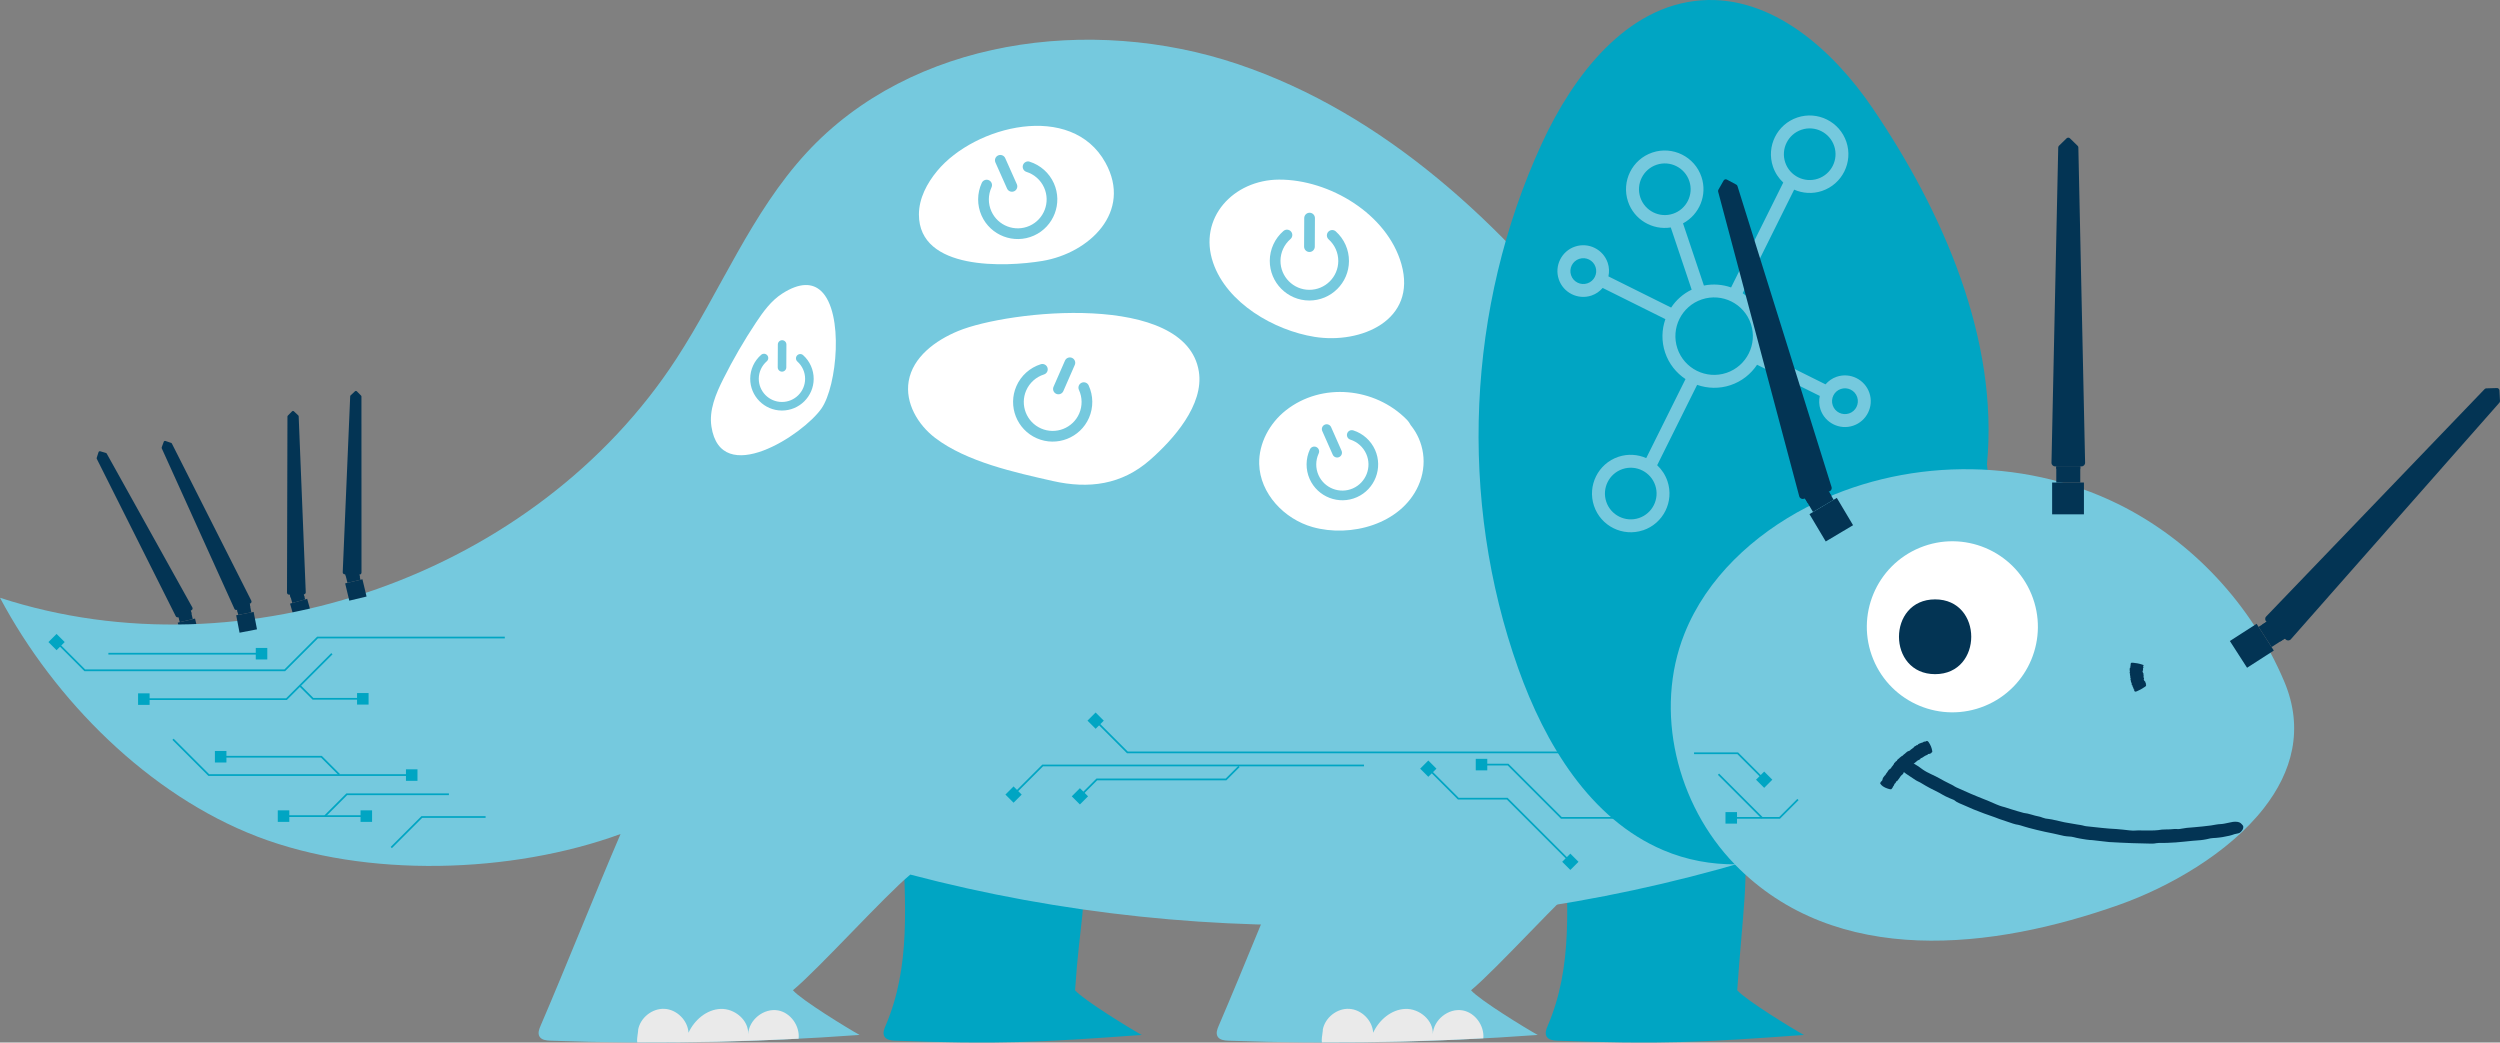 <?xml version="1.0" encoding="UTF-8" standalone="no"?>
<svg
   viewBox="0 0 1431.572 596.985"
   version="1.1"
   id="svg58"
   sodipodi:docname="dino-03.svg"
   width="1431.572"
   height="596.985"
   inkscape:version="1.3 (0e150ed6c4, 2023-07-21)"
   xmlns:inkscape="http://www.inkscape.org/namespaces/inkscape"
   xmlns:sodipodi="http://sodipodi.sourceforge.net/DTD/sodipodi-0.dtd"
   xmlns="http://www.w3.org/2000/svg"
   xmlns:svg="http://www.w3.org/2000/svg">
  <rect x="0" y="0" width="1431.572" height="596.985" fill="#808080" stroke="none"/>
  <sodipodi:namedview
     id="namedview58"
     pagecolor="#505050"
     bordercolor="#eeeeee"
     borderopacity="1"
     inkscape:showpageshadow="0"
     inkscape:pageopacity="0"
     inkscape:pagecheckerboard="0"
     inkscape:deskcolor="#d1d1d1"
     inkscape:zoom="0.53666667"
     inkscape:cx="715.52795"
     inkscape:cy="299.06832"
     inkscape:window-width="1920"
     inkscape:window-height="1011"
     inkscape:window-x="0"
     inkscape:window-y="0"
     inkscape:window-maximized="1"
     inkscape:current-layer="svg58" />
  <defs
     id="defs1">
    <style
       id="style1">&#10;      .cls-1 {&#10;        isolation: isolate;&#10;      }&#10;&#10;      .cls-1, .cls-2 {&#10;        fill: none;&#10;      }&#10;&#10;      .cls-3 {&#10;        fill: #033454;&#10;      }&#10;&#10;      .cls-4 {&#10;        fill: #00a5c3;&#10;      }&#10;&#10;      .cls-5 {&#10;        fill: #eaeaea;&#10;      }&#10;&#10;      .cls-6, .cls-7 {&#10;        fill: #fff;&#10;      }&#10;&#10;      .cls-8 {&#10;        fill: #75c9de;&#10;      }&#10;&#10;      .cls-7 {&#10;        mix-blend-mode: soft-light;&#10;      }&#10;&#10;      .cls-2 {&#10;        stroke: #00a5c3;&#10;        stroke-miterlimit: 10;&#10;      }&#10;    </style>
  </defs>
  <g
     class="cls-1"
     id="g58"
     transform="translate(-34.22,-451.509)">
    <g
       id="Layer_6"
       data-name="Layer 6">
      <g
         id="g57">
        <g
           id="g24">
          <g
             id="g2">
            <rect
               class="cls-3"
               x="137.08"
               y="806.72"
               width="10.17"
               height="10.17"
               transform="rotate(-13.24,142.232,812.034)"
               id="rect1" />
            <rect
               class="cls-3"
               x="136.5"
               y="801.78"
               width="7.66"
               height="5.16"
               transform="rotate(-13.24,140.391,804.573)"
               id="rect2" />
            <path
               class="cls-3"
               d="m 89.6,713.66 1.04,-3.23 c 0.13,-0.4 0.56,-0.63 0.97,-0.51 l 3.26,0.96 c 0.2,0.06 0.36,0.19 0.46,0.37 l 49.04,88.11 c 0.31,0.56 0.1,1.27 -0.46,1.57 l -3.74,1.98 -3.74,1.98 c -0.57,0.3 -1.27,0.07 -1.56,-0.5 L 89.65,714.27 c -0.09,-0.18 -0.11,-0.4 -0.05,-0.59 z"
               id="path2" />
            <polygon
               class="cls-3"
               points="143.9,802.8 143.47,800.97 136.5,804.83 136.88,806.42 "
               id="polygon2" />
          </g>
          <g
             id="g4">
            <rect
               class="cls-3"
               x="201.45"
               y="795.62"
               width="10.17"
               height="10.17"
               transform="rotate(-15.71,206.474,800.51)"
               id="rect3" />
            <rect
               class="cls-3"
               x="200.7"
               y="790.73"
               width="7.66"
               height="5.16"
               transform="rotate(-15.71,204.462,793.142)"
               id="rect4" />
            <path
               class="cls-3"
               d="m 205.01,689.38 -2.48,-2.33 c -0.31,-0.29 -0.79,-0.28 -1.09,0.02 l -2.39,2.42 c -0.14,0.15 -0.22,0.34 -0.23,0.55 l -0.26,100.83 c 0,0.64 0.52,1.16 1.16,1.15 l 4.23,-0.08 4.23,-0.08 c 0.64,-0.01 1.15,-0.55 1.12,-1.19 l -4.05,-100.75 c 0,-0.2 -0.1,-0.4 -0.25,-0.54 z"
               id="path4" />
            <polygon
               class="cls-3"
               points="200.65,793.67 200.14,791.86 208.1,791.86 208.55,793.44 "
               id="polygon4" />
          </g>
          <path
             class="cls-4"
             d="m 551.14,929.1 c 1.34,39.84 4.82,75.68 -9.88,109.9 -0.83,1.92 -1.64,4.19 -0.61,6.01 1.14,2.02 3.86,2.34 6.18,2.43 59.05,2.13 82.26,1.03 141.19,-3.29 -6.44,-3.5 -33.41,-20.03 -38.19,-25.59 2.74,-40.99 7.47,-51.85 2.74,-66.23 z"
             id="path5" />
          <path
             class="cls-4"
             d="m 930.32,929.1 c 1.34,39.84 4.82,75.68 -9.88,109.9 -0.83,1.92 -1.64,4.19 -0.61,6.01 1.14,2.02 3.86,2.34 6.18,2.43 59.05,2.13 82.26,1.03 141.19,-3.29 -6.44,-3.5 -33.41,-20.03 -38.19,-25.59 2.74,-40.99 7.47,-70.94 2.74,-85.31 z"
             id="path6" />
          <g
             id="g8">
            <path
               class="cls-8"
               d="M 1082.07,929.1 949.34,650.69 C 895.17,580.22 827.14,516.51 742.89,488.18 658.64,459.85 556.16,473.71 495.96,539.1 464.45,573.32 446.94,617.85 421.59,656.85 341.34,780.31 174.23,839.39 34.22,793.81 c 31.23,58.74 85.35,112.99 147.47,136.8 62.12,23.81 145.39,21.3 207.88,-1.52 -14.7,34.22 -31.14,75.68 -45.84,109.9 -0.83,1.92 -1.64,4.19 -0.61,6.01 1.14,2.02 3.86,2.34 6.18,2.43 59.05,2.13 118.22,1.03 177.16,-3.29 -6.44,-3.5 -33.41,-20.03 -38.19,-25.59 14.49,-11.97 52.73,-54.26 67.23,-66.23 172.51,45.42 358.75,37.2 526.6,-23.23"
               id="path7" />
            <path
               class="cls-5"
               d="m 479.69,1030.09 c -8.11,-1.43 -16.67,5.42 -17.06,13.65 0.45,-8.02 -7.73,-14.82 -15.75,-14.5 -8.03,0.32 -15.04,6.34 -18.4,13.64 -0.41,-7.06 -6.67,-13.3 -13.73,-13.68 -7.06,-0.38 -13.96,5.14 -15.14,12.11 l 0.04,0.33 c -0.47,3.36 -0.79,5.35 -0.52,6.79 30.81,0.16 61.63,-0.56 92.41,-2.14 0.75,-7.25 -4.55,-14.92 -11.83,-16.2 z"
               id="path8" />
          </g>
          <path
             class="cls-4"
             d="m 1172,717.46 c 6.89,-71.46 -25.08,-144.54 -65.42,-203.93 -22.81,-33.57 -57.82,-64.83 -98.29,-61.82 -42.91,3.19 -73.33,43.14 -91.3,82.24 -42.93,93.39 -47.82,203.61 -13.35,300.43 15.31,43.01 40.99,86.07 82.99,103.95 53.72,22.87 119.52,-4.98 153.04,-52.79 33.51,-47.81 39.69,-110.16 32.34,-168.08"
             id="path9" />
          <path
             class="cls-8"
             d="m 1330.61,914.24 c 16,-20.51 23.22,-45.16 11.58,-72.61 -18.5,-43.64 -52.69,-80.7 -95.31,-101.61 -55.29,-27.12 -123.41,-26.38 -178.09,1.95 -30.44,15.77 -57.28,40.51 -69.98,72.35 -17.66,44.25 -4.46,97.91 28.74,132.08 58.15,59.86 148.31,48.7 220.3,23.17 27.95,-9.91 62.44,-29.28 82.76,-55.33 z"
             id="path10" />
          <g
             id="g11">
            <circle
               class="cls-6"
               cx="1152.22"
               cy="810.34"
               r="48.97"
               transform="rotate(-22.31,1152.457,810.444)"
               id="circle10" />
            <path
               class="cls-3"
               d="m 1142.33,837.55 c 27.55,0 27.6,-42.82 0,-42.82 -27.6,0 -27.6,42.82 0,42.82 z"
               id="path11" />
          </g>
          <g
             id="g13">
            <path
               class="cls-8"
               d="m 777.88,929.1 c -14.7,34.22 -31.14,75.68 -45.84,109.9 -0.83,1.92 -1.64,4.19 -0.61,6.01 1.14,2.02 3.86,2.34 6.18,2.43 59.05,2.13 118.22,1.03 177.16,-3.29 -6.44,-3.5 -33.41,-20.03 -38.19,-25.59 14.49,-11.97 52.73,-54.26 67.23,-66.23 L 777.9,929.1 Z"
               id="path12" />
            <path
               class="cls-5"
               d="m 871.74,1030.09 c -8.11,-1.43 -16.67,5.42 -17.06,13.65 0.45,-8.02 -7.73,-14.82 -15.75,-14.5 -8.03,0.32 -15.04,6.34 -18.4,13.64 -0.41,-7.06 -6.67,-13.3 -13.73,-13.68 -7.06,-0.38 -13.96,5.14 -15.14,12.11 l 0.04,0.33 c -0.47,3.37 -0.79,5.35 -0.52,6.8 30.83,0.09 61.66,-0.69 92.44,-2.35 0.63,-7.19 -4.65,-14.73 -11.87,-16 z"
               id="path13" />
          </g>
          <path
             class="cls-3"
             d="m 1317.96,923.5 c -0.93,-1.04 -1.76,-1.41 -3.76,-1.46 -0.84,-0.02 -1.72,0.16 -2.58,0.34 l -3.67,0.76 c -1.52,0.34 -3.05,0.22 -4.63,0.53 -0.99,0.21 -2,0.39 -3,0.52 -3.22,0.37 -6.42,0.8 -9.66,1.03 -1.4,0.12 -2.83,0.23 -4.22,0.35 -1.4,0.14 -2.78,0.51 -4.21,0.66 -1.05,0.12 -2.08,-0.11 -3.14,0.01 -3.05,0.41 -6.22,0 -9.09,0.63 -2.5,0.28 -5.01,0.18 -7.52,0.2 l -3.87,-0.05 c -1.05,0 -2,0.17 -3.08,0.13 l -1.98,-0.15 c -2.42,-0.2 -4.91,-0.64 -7.3,-0.75 -2.82,-0.07 -5.62,-0.41 -8.43,-0.65 -3.03,-0.32 -6.03,-0.65 -9.05,-0.97 -0.27,-0.03 -0.51,-0.09 -0.76,-0.14 l -1.02,-0.25 -0.32,-0.09 c -0.89,-0.21 -1.86,-0.32 -2.77,-0.47 l -5.73,-0.99 -1.89,-0.33 -2.98,-0.69 c -1.38,-0.3 -2.77,-0.61 -4.14,-0.92 -1.19,-0.24 -2.42,-0.33 -3.63,-0.53 -0.61,-0.18 -1.24,-0.38 -1.86,-0.56 -0.55,-0.22 -1.11,-0.45 -1.71,-0.55 -3.04,-0.51 -5.95,-1.82 -8.87,-2.08 -2.42,-0.65 -4.83,-1.37 -7.22,-2.12 l -3.69,-1.18 c -1.01,-0.29 -1.95,-0.47 -2.95,-0.87 l -1.84,-0.73 c -2.26,-0.9 -4.5,-2.05 -6.75,-2.85 -2.65,-0.95 -5.19,-2.19 -7.82,-3.2 -2.8,-1.19 -5.55,-2.45 -8.32,-3.69 -0.71,-0.3 -1.23,-0.7 -1.86,-1.08 -0.78,-0.46 -1.69,-0.85 -2.5,-1.27 -1.72,-0.89 -3.48,-1.71 -5.13,-2.72 -3.18,-1.85 -6.76,-3.04 -9.78,-5.16 -1.66,-1.28 -3.24,-2.37 -5.13,-3.43 -0.69,-0.39 -1.28,-0.81 -1.99,-1.04 -0.79,-0.25 -1.63,-0.29 -2.38,-0.38 -1.46,-0.17 -2.49,0.31 -2.9,1.22 -0.42,0.95 -0.09,1.94 0.28,3.14 0.34,1.08 1.42,2.14 2.64,2.95 0.62,0.42 1.26,0.85 1.92,1.29 1.11,0.79 2.28,1.51 3.42,2.27 1.1,0.74 2.31,1.1 3.42,1.83 3.27,2.05 6.72,3.78 10.21,5.5 1.25,0.69 2.4,1.44 3.68,2.05 1.51,0.71 2.88,1.33 4.43,1.92 0.15,0.06 0.31,0.12 0.45,0.21 0.15,0.09 0.27,0.21 0.4,0.32 1.21,1.11 3.39,1.77 4.92,2.49 1.89,0.86 3.79,1.7 5.71,2.49 4.06,1.69 8.19,3.13 12.32,4.56 0.83,0.27 1.62,0.63 2.43,0.93 2.08,0.76 4.19,1.45 6.3,2.12 1.01,0.32 2.14,0.77 3.17,0.98 0.98,0.2 1.79,0.27 2.79,0.61 1.56,0.47 3.05,0.97 4.63,1.38 3.1,0.78 6.16,1.64 9.28,2.26 3.12,0.62 6.23,1.26 9.35,2.01 1.03,0.25 2.07,0.5 3.13,0.58 0.87,0.08 1.74,0.09 2.61,0.21 1.04,0.15 2.04,0.44 3.06,0.68 1.19,0.28 2.4,0.47 3.61,0.67 1.29,0.22 2.57,0.42 3.87,0.54 0.53,0.06 0.98,0.07 1.42,0.07 1.17,0.18 2.42,0.27 3.46,0.4 2.06,0.26 4.12,0.51 6.19,0.7 4.39,0.2 8.75,0.53 13.12,0.63 0.87,-0.02 1.74,0.02 2.61,0.07 2.21,0.11 4.43,0.16 6.65,0.17 1.06,0 2.28,0.1 3.31,0 1,-0.1 1.79,-0.35 2.84,-0.35 1.63,0 3.2,0.03 4.84,-0.05 6.4,-0.14 12.65,-1.16 19.06,-1.55 1.05,-0.12 2.11,-0.25 3.15,-0.47 0.85,-0.18 1.69,-0.43 2.55,-0.57 1.04,-0.17 2.08,-0.19 3.13,-0.26 1.22,-0.09 2.44,-0.27 3.65,-0.44 l 3.84,-0.76 c 1.23,-0.24 1.97,-0.57 3.09,-0.93 0.9,-0.29 2.11,-0.33 2.92,-0.75 0.53,-0.27 0.92,-0.79 1.24,-1.16 0.72,-0.84 0.95,-1.69 0.85,-2.51 -0.06,-0.51 -0.48,-0.85 -0.85,-1.27 z"
             id="path14" />
          <path
             class="cls-3"
             d="m 1139.29,877.59 c -0.57,-1.07 -0.9,-1.5 -1.41,-1.75 -0.22,-0.11 -0.37,-0.04 -0.53,0.03 l -0.65,0.3 c -0.27,0.12 -0.7,-0.11 -0.93,0.13 -0.14,0.15 -0.31,0.26 -0.49,0.33 -0.58,0.24 -1.25,0.29 -1.79,0.61 l -0.74,0.35 c -0.24,0.13 -0.36,0.48 -0.59,0.62 -0.18,0.1 -0.5,-0.07 -0.63,0.12 -0.36,0.54 -1.16,0.4 -1.38,1.11 -0.36,0.33 -0.73,0.65 -1.13,0.91 l -0.63,0.4 c -0.17,0.11 -0.21,0.36 -0.4,0.45 l -0.33,0.19 c -0.4,0.23 -0.97,0.27 -1.32,0.57 -0.42,0.34 -0.86,0.66 -1.23,1.06 -0.45,0.38 -0.98,0.65 -1.3,1.16 -0.03,0.05 -0.08,0.06 -0.13,0.08 -0.07,0.02 -0.15,0.04 -0.21,0.07 l -0.07,0.02 c -0.18,0.06 -0.29,0.22 -0.43,0.33 l -0.9,0.68 c -0.1,0.07 -0.16,0.18 -0.24,0.29 -0.16,0.11 -0.33,0.22 -0.47,0.36 l -0.62,0.53 c -0.17,0.17 -0.22,0.44 -0.35,0.65 -0.11,0.06 -0.22,0.13 -0.31,0.21 -0.13,0.03 -0.27,0.06 -0.31,0.18 -0.21,0.62 -1.02,0.69 -1.04,1.43 -0.24,0.43 -0.52,0.82 -0.84,1.18 l -0.5,0.54 c -0.13,0.15 -0.11,0.41 -0.25,0.55 l -0.27,0.27 c -0.33,0.33 -0.87,0.52 -1.13,0.89 -0.31,0.45 -0.64,0.87 -0.9,1.35 -0.34,0.48 -0.77,0.89 -0.94,1.47 -0.05,0.15 -0.22,0.17 -0.35,0.26 -0.15,0.11 -0.22,0.29 -0.33,0.43 l -0.68,0.9 c -0.42,0.58 -0.19,1.54 -0.86,1.96 -0.37,0.25 -0.61,0.55 -0.72,0.96 -0.04,0.15 -0.15,0.25 -0.04,0.47 0.11,0.23 0.41,0.55 0.64,0.81 0.44,0.51 1.25,1.03 2.14,1.46 0.93,0.44 1.59,0.61 2.39,0.85 0.73,0.21 1.12,0.15 1.27,-0.04 0.07,-0.1 0.14,-0.2 0.24,-0.29 0.17,-0.16 0.27,-0.36 0.4,-0.53 0.13,-0.17 0.05,-0.45 0.23,-0.59 0.53,-0.41 0.57,-1.11 0.91,-1.64 0.18,-0.16 0.45,-0.25 0.55,-0.45 0.13,-0.24 0.22,-0.47 0.24,-0.78 0,-0.03 0,-0.06 0.03,-0.08 0.03,-0.01 0.09,0 0.14,0 0.49,0.03 0.57,-0.35 0.75,-0.56 0.23,-0.24 0.45,-0.5 0.62,-0.79 0.36,-0.62 0.89,-1.09 1.2,-1.74 0.06,-0.13 0.18,-0.22 0.3,-0.3 0.31,-0.21 0.57,-0.45 0.8,-0.72 0.11,-0.13 0.3,-0.22 0.34,-0.41 0.03,-0.19 -0.03,-0.41 0.12,-0.51 0.23,-0.15 0.48,-0.26 0.66,-0.45 0.7,-0.75 1.28,-1.61 2.16,-2.19 0.14,-0.1 0.29,-0.19 0.37,-0.35 0.07,-0.13 0.09,-0.32 0.19,-0.42 0.12,-0.13 0.33,-0.13 0.51,-0.19 0.21,-0.06 0.36,-0.19 0.51,-0.32 l 0.49,-0.4 c 0.07,-0.05 0.1,-0.12 0.13,-0.2 0.18,-0.08 0.31,-0.24 0.45,-0.33 0.29,-0.18 0.56,-0.37 0.8,-0.6 0.53,-0.48 1.15,-0.82 1.62,-1.36 0.1,-0.1 0.24,-0.15 0.37,-0.2 0.35,-0.12 0.66,-0.29 0.96,-0.49 0.14,-0.1 0.35,-0.13 0.43,-0.31 0.08,-0.17 0.09,-0.39 0.26,-0.45 0.26,-0.08 0.53,-0.12 0.75,-0.26 0.87,-0.55 1.67,-1.19 2.66,-1.53 0.17,-0.05 0.33,-0.1 0.46,-0.23 0.1,-0.11 0.17,-0.28 0.29,-0.36 0.14,-0.09 0.35,-0.04 0.54,-0.05 0.21,0 0.39,-0.09 0.57,-0.17 l 0.58,-0.24 c 0.19,-0.08 0.23,-0.29 0.35,-0.48 0.1,-0.15 0.35,-0.06 0.38,-0.34 0.02,-0.19 -0.07,-0.61 -0.12,-0.92 -0.13,-0.69 -0.36,-1.44 -0.66,-2.21 -0.18,-0.48 -0.4,-0.84 -0.62,-1.27 z"
             id="path15" />
          <g
             id="g16">
            <rect
               class="cls-3"
               x="170.34"
               y="802.77"
               width="10.17"
               height="10.17"
               transform="rotate(-10.96,175.439,807.843)"
               id="rect15" />
            <rect
               class="cls-3"
               x="170.05"
               y="797.76"
               width="7.66"
               height="5.16"
               transform="rotate(-10.96,173.898,800.331)"
               id="rect16" />
            <path
               class="cls-3"
               d="m 126.81,707.68 1.17,-3.19 c 0.15,-0.4 0.58,-0.61 0.99,-0.47 l 3.22,1.09 c 0.19,0.07 0.35,0.21 0.45,0.39 l 45.49,89.99 c 0.29,0.57 0.05,1.27 -0.53,1.55 l -3.81,1.83 -3.81,1.83 c -0.58,0.28 -1.27,0.02 -1.53,-0.56 l -41.59,-91.85 c -0.08,-0.19 -0.09,-0.4 -0.02,-0.59 z"
               id="path16" />
            <polygon
               class="cls-3"
               points="177.51,798.92 177.16,797.08 170.04,800.65 170.35,802.26 "
               id="polygon16" />
          </g>
          <g
             id="g18">
            <rect
               class="cls-3"
               x="232.94"
               y="784.24"
               width="10.17"
               height="10.17"
               transform="rotate(-13.42,238.074,789.447)"
               id="rect17" />
            <rect
               class="cls-3"
               x="232.49"
               y="779.27"
               width="7.66"
               height="5.16"
               transform="rotate(-13.42,236.37,781.964)"
               id="rect18" />
            <path
               class="cls-3"
               d="m 240.95,678.02 -2.38,-2.42 c -0.3,-0.3 -0.78,-0.31 -1.09,-0.02 L 235,677.9 c -0.15,0.14 -0.24,0.33 -0.25,0.54 l -4.28,100.74 c -0.03,0.64 0.48,1.18 1.12,1.19 l 4.23,0.09 4.23,0.09 c 0.64,0.01 1.17,-0.5 1.17,-1.14 l -0.03,-100.83 c 0,-0.2 -0.08,-0.4 -0.22,-0.55 z"
               id="path18" />
            <polygon
               class="cls-3"
               points="232.43,782.05 232,780.23 239.95,780.54 240.33,782.14 "
               id="polygon18" />
          </g>
          <path
             class="cls-3"
             d="m 1261.25,845.56 c 1.04,-0.62 1.47,-0.91 1.81,-1.23 0.14,-0.13 0.11,-0.18 0.08,-0.23 l -0.12,-0.2 c -0.05,-0.08 0.25,-0.34 0.12,-0.38 -0.09,-0.03 -0.14,-0.07 -0.15,-0.14 -0.04,-0.21 0.07,-0.48 0,-0.66 -0.04,-0.08 -0.02,-0.18 -0.05,-0.26 -0.04,-0.08 -0.3,-0.07 -0.34,-0.15 -0.03,-0.06 0.24,-0.23 0.13,-0.26 -0.33,-0.09 0.12,-0.45 -0.41,-0.46 -0.16,-0.11 -0.23,-0.26 -0.29,-0.41 l -0.05,-0.24 c -0.02,-0.06 -0.21,-0.07 -0.21,-0.14 v -0.14 c 0.03,-0.17 0.28,-0.4 0.21,-0.53 -0.08,-0.16 -0.09,-0.34 -0.2,-0.5 -0.05,-0.19 0,-0.39 -0.19,-0.55 -0.02,-0.01 0,-0.03 0.02,-0.05 0.03,-0.03 0.06,-0.06 0.07,-0.08 l 0.03,-0.03 c 0.06,-0.07 0,-0.12 0,-0.18 l 0.02,-0.37 c 0,0 -0.03,-0.08 -0.06,-0.11 0.02,-0.07 0.05,-0.14 0.04,-0.2 -0.02,-0.09 0.03,-0.18 0.02,-0.27 -0.01,-0.07 -0.18,-0.13 -0.25,-0.2 0.03,-0.04 0.06,-0.09 0.07,-0.13 0.07,-0.04 0.15,-0.09 0.09,-0.12 -0.29,-0.17 0.23,-0.4 -0.28,-0.55 -0.11,-0.15 -0.16,-0.31 -0.17,-0.47 v -0.25 c 0,-0.07 -0.17,-0.12 -0.15,-0.19 l 0.05,-0.13 c 0.06,-0.16 0.36,-0.31 0.33,-0.46 -0.03,-0.18 0.01,-0.35 -0.06,-0.53 0,-0.19 0.11,-0.37 -0.04,-0.58 -0.04,-0.05 0.1,-0.08 0.16,-0.12 0.07,-0.05 0.03,-0.12 0.05,-0.17 0.04,-0.12 0.07,-0.24 0.12,-0.35 0.09,-0.21 -0.56,-0.54 -0.17,-0.72 0.23,-0.1 0.32,-0.2 0.24,-0.35 -0.03,-0.05 0.02,-0.09 -0.16,-0.17 -0.2,-0.09 -0.59,-0.21 -0.9,-0.32 -0.6,-0.21 -1.54,-0.44 -2.51,-0.63 -1.01,-0.19 -1.67,-0.26 -2.48,-0.34 -0.74,-0.07 -1.07,0 -1.13,0.11 -0.03,0.06 -0.05,0.12 -0.1,0.18 -0.1,0.1 -0.11,0.22 -0.16,0.33 -0.05,0.11 0.15,0.25 0.05,0.35 -0.28,0.3 -0.03,0.67 -0.05,1 -0.08,0.11 -0.26,0.22 -0.25,0.34 0.01,0.15 0.05,0.28 0.19,0.43 0.01,0.02 0.03,0.03 0.01,0.04 -0.02,0.01 -0.07,0.02 -0.12,0.03 -0.44,0.1 -0.27,0.31 -0.31,0.46 -0.05,0.18 -0.08,0.36 -0.06,0.54 0.05,0.38 -0.03,0.76 0.12,1.14 0.03,0.07 0,0.15 -0.04,0.23 -0.09,0.19 -0.11,0.39 -0.1,0.58 0,0.09 -0.08,0.2 0.03,0.29 0.1,0.08 0.29,0.14 0.26,0.23 -0.05,0.14 -0.14,0.29 -0.13,0.43 0.04,0.55 0.32,1.06 0.21,1.64 -0.02,0.1 -0.04,0.19 0.05,0.27 0.07,0.07 0.2,0.12 0.23,0.19 0.03,0.09 -0.09,0.2 -0.15,0.3 -0.07,0.12 -0.05,0.22 -0.04,0.33 l 0.05,0.33 c 0,0 0.05,0.08 0.1,0.1 -0.03,0.11 0.04,0.21 0.04,0.3 0,0.18 0.01,0.37 0.08,0.53 0.16,0.35 0.17,0.74 0.42,1.06 0.05,0.06 0.04,0.15 0.02,0.23 -0.04,0.21 0,0.4 0.05,0.59 0.03,0.09 -0.02,0.22 0.1,0.27 0.12,0.05 0.32,0.05 0.32,0.15 -0.01,0.15 -0.07,0.31 -0.01,0.45 0.18,0.53 0.59,0.94 0.63,1.53 0.01,0.1 0.02,0.19 0.12,0.25 0.08,0.05 0.23,0.06 0.27,0.12 0.05,0.07 -0.03,0.21 -0.06,0.33 -0.03,0.13 0,0.23 0.05,0.33 l 0.15,0.31 c 0.05,0.1 0.23,0.08 0.39,0.11 0.13,0.02 0,0.2 0.26,0.15 0.17,-0.03 0.56,-0.2 0.84,-0.31 0.63,-0.26 1.34,-0.61 2.06,-1 0.44,-0.26 0.8,-0.47 1.22,-0.71 z"
             id="path19" />
          <path
             class="cls-7"
             d="m 667.24,544.68 c -19.45,-35.22 -74.81,-21.26 -96.32,4.66 -5.89,7.1 -10.49,15.77 -10.5,24.99 -0.03,32.22 49.59,30.13 70.77,26.59 26.67,-4.46 51.64,-27.99 36.04,-56.25 z"
             id="path20" />
          <path
             class="cls-7"
             d="m 836.7,602.73 c -8.11,-28.65 -41.19,-48.48 -70.09,-48.37 -26.1,0.1 -46.48,21.96 -37.73,47.58 7.92,23.2 35.02,38.77 58.06,42.46 26.55,4.26 58.87,-9.47 49.76,-41.68 z"
             id="path21" />
          <path
             class="cls-7"
             d="m 720.7,664.18 c -7.39,-45.8 -108.96,-35.06 -137.85,-23.11 -12.97,5.36 -25.92,14.87 -28.29,28.7 -2.13,12.42 5.19,24.93 15.22,32.55 18.03,13.69 45.62,19.72 67.32,24.63 20.6,4.66 39.41,2.16 55.6,-12.03 13.39,-11.73 31.09,-31.56 28,-50.74 z"
             id="path22" />
          <path
             class="cls-7"
             d="m 504.42,618.17 c -4.87,-4.58 -12.09,-5.09 -22.29,1.46 -6.29,4.04 -10.81,10.27 -14.95,16.49 -6.92,10.41 -13.2,21.24 -18.8,32.42 -4.26,8.5 -8.21,17.82 -6.78,27.22 5.41,35.46 52.51,4.77 63.02,-10.35 8.93,-12.84 12.94,-54.88 -0.2,-67.25 z"
             id="path23" />
          <path
             class="cls-7"
             d="m 842.05,694.99 c -0.6,-1.13 -1.34,-2.24 -2.38,-3.29 -18.12,-18.32 -48.55,-21.43 -69.12,-5.22 -9.32,7.34 -15.59,18.88 -15.28,30.74 0.44,16.88 14.32,31.53 30.58,36.1 21.88,6.16 50.5,-1.64 60.45,-23.44 5.71,-12.52 3.17,-25.77 -4.25,-34.89 z"
             id="path24" />
        </g>
        <path
           class="cls-8"
           d="m 975.1,755.17 c 11.6,-3.89 17.86,-16.49 13.97,-28.09 -1.22,-3.63 -3.29,-6.73 -5.91,-9.17 l 22.88,-46.02 c 5.99,2.1 12.68,2.33 19.15,0.16 6.47,-2.17 11.67,-6.39 15.18,-11.68 l 35.91,17.86 c -0.53,2.5 -0.48,5.15 0.39,7.74 2.6,7.73 11,11.91 18.73,9.31 7.73,-2.6 11.91,-11 9.31,-18.73 -2.6,-7.73 -11,-11.91 -18.73,-9.31 -2.59,0.87 -4.74,2.43 -6.41,4.36 l -35.91,-17.86 c 2.1,-5.99 2.32,-12.68 0.15,-19.15 -2.17,-6.47 -6.39,-11.67 -11.68,-15.18 l 29.48,-59.3 c 4.87,2.13 10.51,2.56 15.94,0.74 11.6,-3.89 17.86,-16.49 13.97,-28.09 -3.89,-11.6 -16.49,-17.86 -28.09,-13.97 -11.6,3.89 -17.86,16.49 -13.97,28.09 1.22,3.63 3.29,6.73 5.91,9.17 l -29.87,60.06 c -4.89,-1.71 -10.24,-2.16 -15.57,-1.09 l -11.96,-35.61 c 9.37,-5.01 14.06,-16.2 10.57,-26.6 -3.89,-11.6 -16.49,-17.86 -28.09,-13.97 -11.6,3.89 -17.86,16.49 -13.97,28.09 3.49,10.4 13.99,16.49 24.48,14.83 l 11.96,35.61 c -4.9,2.36 -8.89,5.95 -11.76,10.26 l -35.91,-17.86 c 0.54,-2.5 0.48,-5.15 -0.39,-7.75 -2.6,-7.73 -11,-11.91 -18.73,-9.31 -7.73,2.6 -11.91,11 -9.31,18.73 2.6,7.73 11,11.91 18.73,9.31 2.59,-0.87 4.74,-2.43 6.41,-4.36 l 35.91,17.86 c -2.1,5.99 -2.32,12.68 -0.15,19.15 2.17,6.47 6.39,11.67 11.68,15.18 l -22.5,45.25 c -4.87,-2.14 -10.51,-2.56 -15.94,-0.74 -11.6,3.89 -17.86,16.49 -13.97,28.09 3.89,11.6 16.49,17.86 28.09,13.97 z m 122.6,-76.27 c 1.3,3.87 -0.79,8.07 -4.66,9.36 -3.87,1.29 -8.07,-0.79 -9.36,-4.66 -1.3,-3.87 0.79,-8.07 4.66,-9.36 3.87,-1.29 8.07,0.79 9.36,4.66 z m -31.9,-153.1 c 7.73,-2.6 16.13,1.58 18.73,9.31 2.6,7.73 -1.58,16.13 -9.31,18.73 -7.73,2.6 -16.13,-1.58 -18.73,-9.31 -2.6,-7.73 1.58,-16.13 9.31,-18.73 z m -92.28,38.79 c -2.6,-7.73 1.58,-16.13 9.31,-18.73 7.73,-2.6 16.13,1.58 18.73,9.31 2.6,7.73 -1.58,16.13 -9.31,18.73 -7.73,2.6 -16.13,-1.58 -18.73,-9.31 z m 35.2,58.38 c 11.6,-3.89 24.2,2.37 28.09,13.97 3.89,11.6 -2.37,24.2 -13.97,28.09 -11.6,3.89 -24.2,-2.37 -28.09,-13.97 -3.89,-11.6 2.37,-24.2 13.97,-28.09 z M 933.86,609.1 c -1.3,-3.87 0.79,-8.07 4.66,-9.36 3.87,-1.3 8.07,0.79 9.36,4.66 1.3,3.87 -0.79,8.07 -4.66,9.36 -3.87,1.3 -8.07,-0.79 -9.36,-4.66 z m 29.47,111.01 c 7.73,-2.6 16.13,1.58 18.73,9.31 2.6,7.73 -1.58,16.13 -9.31,18.73 -7.73,2.6 -16.13,-1.58 -18.73,-9.31 -2.6,-7.73 1.58,-16.13 9.31,-18.73 z"
           id="path25" />
        <g
           id="g27">
          <rect
             class="cls-3"
             x="1209.33"
             y="727.82"
             width="18.21"
             height="18.21"
             id="rect25" />
          <rect
             class="cls-3"
             x="1211.71"
             y="718.58"
             width="13.73"
             height="9.24"
             id="rect26" />
          <path
             class="cls-3"
             d="m 1223.9,534.98 -4.35,-4.25 c -0.54,-0.53 -1.41,-0.53 -1.96,0 l -4.35,4.25 c -0.26,0.26 -0.41,0.61 -0.42,0.97 l -3.86,180.53 c -0.02,1.15 0.9,2.09 2.05,2.09 h 15.15 c 1.15,0 2.07,-0.94 2.05,-2.09 l -3.86,-180.53 c 0,-0.37 -0.16,-0.72 -0.42,-0.97 z"
             id="path26" />
          <rect
             class="cls-3"
             x="1211.71"
             y="718.58"
             width="13.73"
             height="1.4"
             id="rect27" />
        </g>
        <g
           id="g29">
          <rect
             class="cls-3"
             x="1314.58"
             y="812.2"
             width="18.21"
             height="18.21"
             transform="rotate(-32.75,1323.677,821.301)"
             id="rect28" />
          <rect
             class="cls-3"
             x="1330.53"
             y="806.9"
             width="9.24"
             height="13.73"
             transform="rotate(-32.75,1335.134,813.762)"
             id="rect29" />
          <path
             class="cls-3"
             d="m 1457.94,673.89 6.08,-0.18 c 0.76,-0.02 1.4,0.57 1.44,1.32 l 0.33,6.07 c 0.02,0.37 -0.11,0.73 -0.35,1 l -119.4,135.46 c -0.76,0.86 -2.08,0.93 -2.92,0.15 l -5.57,-5.13 -5.57,-5.13 c -0.84,-0.78 -0.88,-2.1 -0.09,-2.92 l 125.09,-130.22 c 0.25,-0.26 0.6,-0.42 0.97,-0.43 z"
             id="path29" />
          <polygon
             class="cls-3"
             points="1339.92,818.85 1342.75,817.03 1332.08,807.57 1329.61,809.16 "
             id="polygon29" />
        </g>
        <g
           id="g31">
          <rect
             class="cls-3"
             x="1073.75"
             y="739.94"
             width="18.21"
             height="18.21"
             transform="rotate(-30.76,1082.937,749.058)"
             id="rect30" />
          <rect
             class="cls-3"
             x="1069.09"
             y="732.55"
             width="13.73"
             height="9.24"
             transform="rotate(-30.76,1076.029,737.206)"
             id="rect31" />
          <path
             class="cls-3"
             d="m 1028.45,557.22 -5.36,-2.87 c -0.67,-0.36 -1.5,-0.12 -1.88,0.54 l -3,5.29 c -0.18,0.32 -0.23,0.7 -0.14,1.05 l 46.45,174.49 c 0.3,1.11 1.44,1.76 2.55,1.44 l 7.28,-2.1 7.28,-2.1 c 1.1,-0.32 1.73,-1.48 1.38,-2.58 l -53.88,-172.35 c -0.11,-0.35 -0.35,-0.64 -0.68,-0.82 z"
             id="path31" />
          <polygon
             class="cls-3"
             points="1069.42,739.6 1067.7,736.71 1081.46,733 1082.96,735.53 "
             id="polygon31" />
        </g>
        <g
           id="g33">
          <path
             class="cls-8"
             d="m 657.62,672.2 c -0.71,-1.54 -2.53,-2.21 -4.07,-1.5 -1.54,0.71 -2.21,2.53 -1.5,4.07 1.98,4.3 2.03,9.25 0.14,13.58 -3.66,8.36 -13.43,12.19 -21.8,8.53 -8.37,-3.66 -12.19,-13.43 -8.53,-21.8 1.91,-4.37 5.63,-7.71 10.18,-9.15 1.61,-0.51 2.51,-2.23 2,-3.85 -0.51,-1.61 -2.23,-2.51 -3.85,-2 -6.24,1.97 -11.33,6.54 -13.95,12.54 -5.01,11.46 0.23,24.86 11.69,29.87 11.46,5.01 24.86,-0.23 29.87,-11.69 2.6,-5.94 2.53,-12.72 -0.19,-18.6 z"
             id="path32" />
          <path
             class="cls-8"
             d="m 639.08,677.04 c 1.55,0.68 3.36,-0.03 4.04,-1.58 l 6.55,-14.98 c 0.68,-1.55 -0.03,-3.36 -1.58,-4.04 -1.55,-0.68 -3.36,0.03 -4.04,1.58 L 637.5,673 c -0.68,1.55 0.03,3.36 1.58,4.04 z"
             id="path33" />
        </g>
        <g
           id="g35">
          <path
             class="cls-8"
             d="m 799.14,584.02 c -1.26,-1.13 -3.2,-1.02 -4.33,0.24 -1.13,1.26 -1.02,3.2 0.24,4.33 3.52,3.16 5.53,7.68 5.51,12.41 -0.04,9.13 -7.5,16.51 -16.63,16.47 -9.13,-0.04 -16.51,-7.5 -16.47,-16.63 0.02,-4.78 2.11,-9.31 5.72,-12.44 1.28,-1.11 1.42,-3.04 0.31,-4.32 -1.11,-1.28 -3.04,-1.42 -4.32,-0.31 -4.95,4.29 -7.81,10.5 -7.84,17.04 -0.06,12.51 10.07,22.73 22.57,22.78 12.51,0.06 22.73,-10.07 22.78,-22.57 0.03,-6.48 -2.72,-12.68 -7.55,-17 z"
             id="path34" />
          <path
             class="cls-8"
             d="m 784.03,595.81 c 1.69,0 3.07,-1.36 3.08,-3.05 l 0.08,-16.35 c 0,-1.69 -1.36,-3.07 -3.05,-3.08 -1.69,0 -3.07,1.36 -3.08,3.05 l -0.08,16.35 c 0,1.69 1.36,3.07 3.05,3.08 z"
             id="path35" />
        </g>
        <g
           id="g37">
          <path
             class="cls-8"
             d="m 494.11,654.88 c -1.01,-0.91 -2.56,-0.82 -3.47,0.19 -0.91,1.01 -0.82,2.56 0.19,3.47 2.83,2.53 4.44,6.16 4.42,9.95 -0.03,7.31 -6.01,13.24 -13.33,13.2 -7.31,-0.03 -13.24,-6.01 -13.2,-13.33 0.02,-3.83 1.69,-7.46 4.58,-9.97 1.03,-0.89 1.14,-2.44 0.25,-3.46 -0.89,-1.03 -2.44,-1.14 -3.46,-0.25 -3.97,3.44 -6.26,8.41 -6.28,13.66 -0.05,10.02 8.07,18.21 18.09,18.26 10.02,0.05 18.21,-8.07 18.26,-18.09 0.02,-5.19 -2.18,-10.16 -6.05,-13.63 z"
             id="path36" />
          <path
             class="cls-8"
             d="m 482.01,664.33 c 1.36,0 2.46,-1.09 2.47,-2.44 l 0.06,-13.1 c 0,-1.36 -1.09,-2.46 -2.44,-2.47 -1.36,0 -2.46,1.09 -2.47,2.44 l -0.06,13.1 c 0,1.36 1.09,2.46 2.44,2.47 z"
             id="path37" />
        </g>
        <g
           id="g39">
          <path
             class="cls-8"
             d="m 809.12,697.96 c -1.46,-0.47 -3.02,0.34 -3.48,1.8 -0.47,1.46 0.34,3.02 1.8,3.48 4.07,1.3 7.4,4.29 9.13,8.19 3.34,7.54 -0.08,16.39 -7.62,19.73 -7.54,3.34 -16.39,-0.08 -19.73,-7.62 -1.75,-3.95 -1.7,-8.46 0.12,-12.37 0.65,-1.39 0.04,-3.03 -1.34,-3.68 -1.39,-0.65 -3.03,-0.04 -3.68,1.34 -2.5,5.37 -2.55,11.54 -0.16,16.95 4.58,10.33 16.71,15.02 27.04,10.44 10.33,-4.58 15.02,-16.71 10.44,-27.04 -2.37,-5.35 -6.93,-9.45 -12.51,-11.23 z"
             id="path38" />
          <path
             class="cls-8"
             d="m 801.02,713.26 c 1.4,-0.62 2.03,-2.26 1.41,-3.65 l -5.98,-13.51 c -0.62,-1.4 -2.26,-2.03 -3.65,-1.41 -1.4,0.62 -2.03,2.26 -1.41,3.65 l 5.98,13.51 c 0.62,1.4 2.26,2.03 3.65,1.41 z"
             id="path39" />
        </g>
        <g
           id="g41">
          <path
             class="cls-8"
             d="m 623.84,544.08 c -1.61,-0.51 -3.34,0.39 -3.85,2 -0.51,1.61 0.39,3.34 2,3.85 4.51,1.43 8.21,4.72 10.13,9.04 3.72,8.33 -0.03,18.14 -8.36,21.86 -8.33,3.72 -18.14,-0.03 -21.86,-8.36 -1.95,-4.36 -1.91,-9.35 0.09,-13.69 0.71,-1.54 0.04,-3.36 -1.5,-4.07 -1.54,-0.71 -3.36,-0.04 -4.07,1.5 -2.74,5.95 -2.79,12.78 -0.12,18.76 5.1,11.42 18.54,16.56 29.95,11.46 11.42,-5.1 16.56,-18.54 11.46,-29.95 -2.64,-5.92 -7.7,-10.43 -13.89,-12.38 z"
             id="path40" />
          <path
             class="cls-8"
             d="m 614.94,561.04 c 1.55,-0.69 2.24,-2.5 1.55,-4.05 l -6.66,-14.93 c -0.69,-1.55 -2.5,-2.24 -4.05,-1.55 -1.55,0.69 -2.24,2.5 -1.55,4.05 l 6.66,14.93 c 0.69,1.55 2.5,2.24 4.05,1.55 z"
             id="path41" />
        </g>
        <g
           id="g42">
          <polyline
             class="cls-2"
             points="940.78 882.34 679.78 882.34 661.5 864.06"
             id="polyline41" />
          <rect
             class="cls-4"
             x="658.31"
             y="860.87"
             width="6.6"
             height="6.6"
             transform="rotate(-45,661.612,864.172)"
             id="rect41" />
        </g>
        <g
           id="g43">
          <polyline
             class="cls-2"
             points="815.28 889.84 631.28 889.84 614.5 906.62"
             id="polyline42" />
          <rect
             class="cls-4"
             x="611.31"
             y="903.2"
             width="6.6"
             height="6.6"
             transform="rotate(-45,614.618,906.507)"
             id="rect42" />
        </g>
        <g
           id="g44">
          <polyline
             class="cls-2"
             points="652.5 907.62 662.28 897.84 736.28 897.84 743.71 890.41"
             id="polyline43" />
          <rect
             class="cls-4"
             x="649.31"
             y="904.2"
             width="6.6"
             height="6.6"
             transform="rotate(-45,652.613,907.509)"
             id="rect43" />
        </g>
        <g
           id="g45">
          <polyline
             class="cls-2"
             points="964.78 919.84 928.28 919.84 897.78 889.34 882.41 889.34"
             id="polyline44" />
          <rect
             class="cls-4"
             x="879.28"
             y="886.04"
             width="6.6"
             height="6.6"
             id="rect44" />
        </g>
        <g
           id="g46">
          <polyline
             class="cls-2"
             points="852 891.56 869.28 908.84 897.28 908.84 933.56 945.12"
             id="polyline45" />
          <rect
             class="cls-4"
             x="848.81"
             y="888.37"
             width="6.6"
             height="6.6"
             transform="rotate(-45,852.101,891.668)"
             id="rect45" />
          <rect
             class="cls-4"
             x="930.14"
             y="941.7"
             width="6.6"
             height="6.6"
             transform="rotate(-45,933.432,945)"
             id="rect46" />
        </g>
        <g
           id="g47">
          <polyline
             class="cls-2"
             points="1004.28 882.84 1029.28 882.84 1044.56 898.12"
             id="polyline46" />
          <rect
             class="cls-4"
             x="1041.14"
             y="894.7"
             width="6.6"
             height="6.6"
             transform="rotate(-45,1044.431,897.993)"
             id="rect47" />
        </g>
        <g
           id="g48">
          <polyline
             class="cls-2"
             points="1025.41 919.84 1053.28 919.84 1063.78 909.34"
             id="polyline47" />
          <rect
             class="cls-4"
             x="1022.28"
             y="916.54"
             width="6.6"
             height="6.6"
             id="rect48" />
        </g>
        <line
           class="cls-2"
           x1="1018.28"
           y1="894.84"
           x2="1043.28"
           y2="919.84"
           id="line48" />
        <g
           id="g49">
          <polyline
             class="cls-2"
             points="66.5 819.06 82.78 835.34 197.28 835.34 216.03 816.59 323.28 816.59"
             id="polyline48" />
          <rect
             class="cls-4"
             x="63.31"
             y="815.87"
             width="6.6"
             height="6.6"
             transform="rotate(-45,66.611,819.169)"
             id="rect49" />
        </g>
        <g
           id="g50">
          <line
             class="cls-2"
             x1="96.28"
             y1="825.84"
             x2="184.14"
             y2="825.84"
             id="line49" />
          <rect
             class="cls-4"
             x="180.68"
             y="822.54"
             width="6.6"
             height="6.6"
             id="rect50" />
        </g>
        <g
           id="g51">
          <polyline
             class="cls-2"
             points="224.28 825.84 198.28 851.84 116.41 851.84"
             id="polyline50" />
          <rect
             class="cls-4"
             x="113.28"
             y="848.54"
             width="6.6"
             height="6.6"
             id="rect51" />
        </g>
        <g
           id="g52">
          <polyline
             class="cls-2"
             points="133.28 874.84 153.78 895.34 270.14 895.34"
             id="polyline51" />
          <rect
             class="cls-4"
             x="266.68"
             y="892.04"
             width="6.6"
             height="6.6"
             id="rect52" />
        </g>
        <g
           id="g53">
          <polyline
             class="cls-2"
             points="160.41 884.84 218.28 884.84 228.55 895.11"
             id="polyline52" />
          <rect
             class="cls-4"
             x="157.28"
             y="881.54"
             width="6.6"
             height="6.6"
             id="rect53" />
        </g>
        <g
           id="g54">
          <polyline
             class="cls-2"
             points="205.95 844.17 213.45 851.67 242.14 851.67"
             id="polyline53" />
          <rect
             class="cls-4"
             x="238.68"
             y="848.37"
             width="6.6"
             height="6.6"
             id="rect54" />
        </g>
        <polyline
           class="cls-2"
           points="258.28 936.84 275.78 919.34 312.28 919.34"
           id="polyline54" />
        <g
           id="g56">
          <line
             class="cls-2"
             x1="244.14"
             y1="918.84"
             x2="196.41"
             y2="918.84"
             id="line54" />
          <rect
             class="cls-4"
             x="240.68"
             y="915.54"
             width="6.6"
             height="6.6"
             id="rect55" />
          <rect
             class="cls-4"
             x="193.28"
             y="915.54"
             width="6.6"
             height="6.6"
             id="rect56" />
        </g>
        <polyline
           class="cls-2"
           points="220.28 918.84 232.78 906.34 291.28 906.34"
           id="polyline56" />
      </g>
    </g>
  </g>
</svg>
